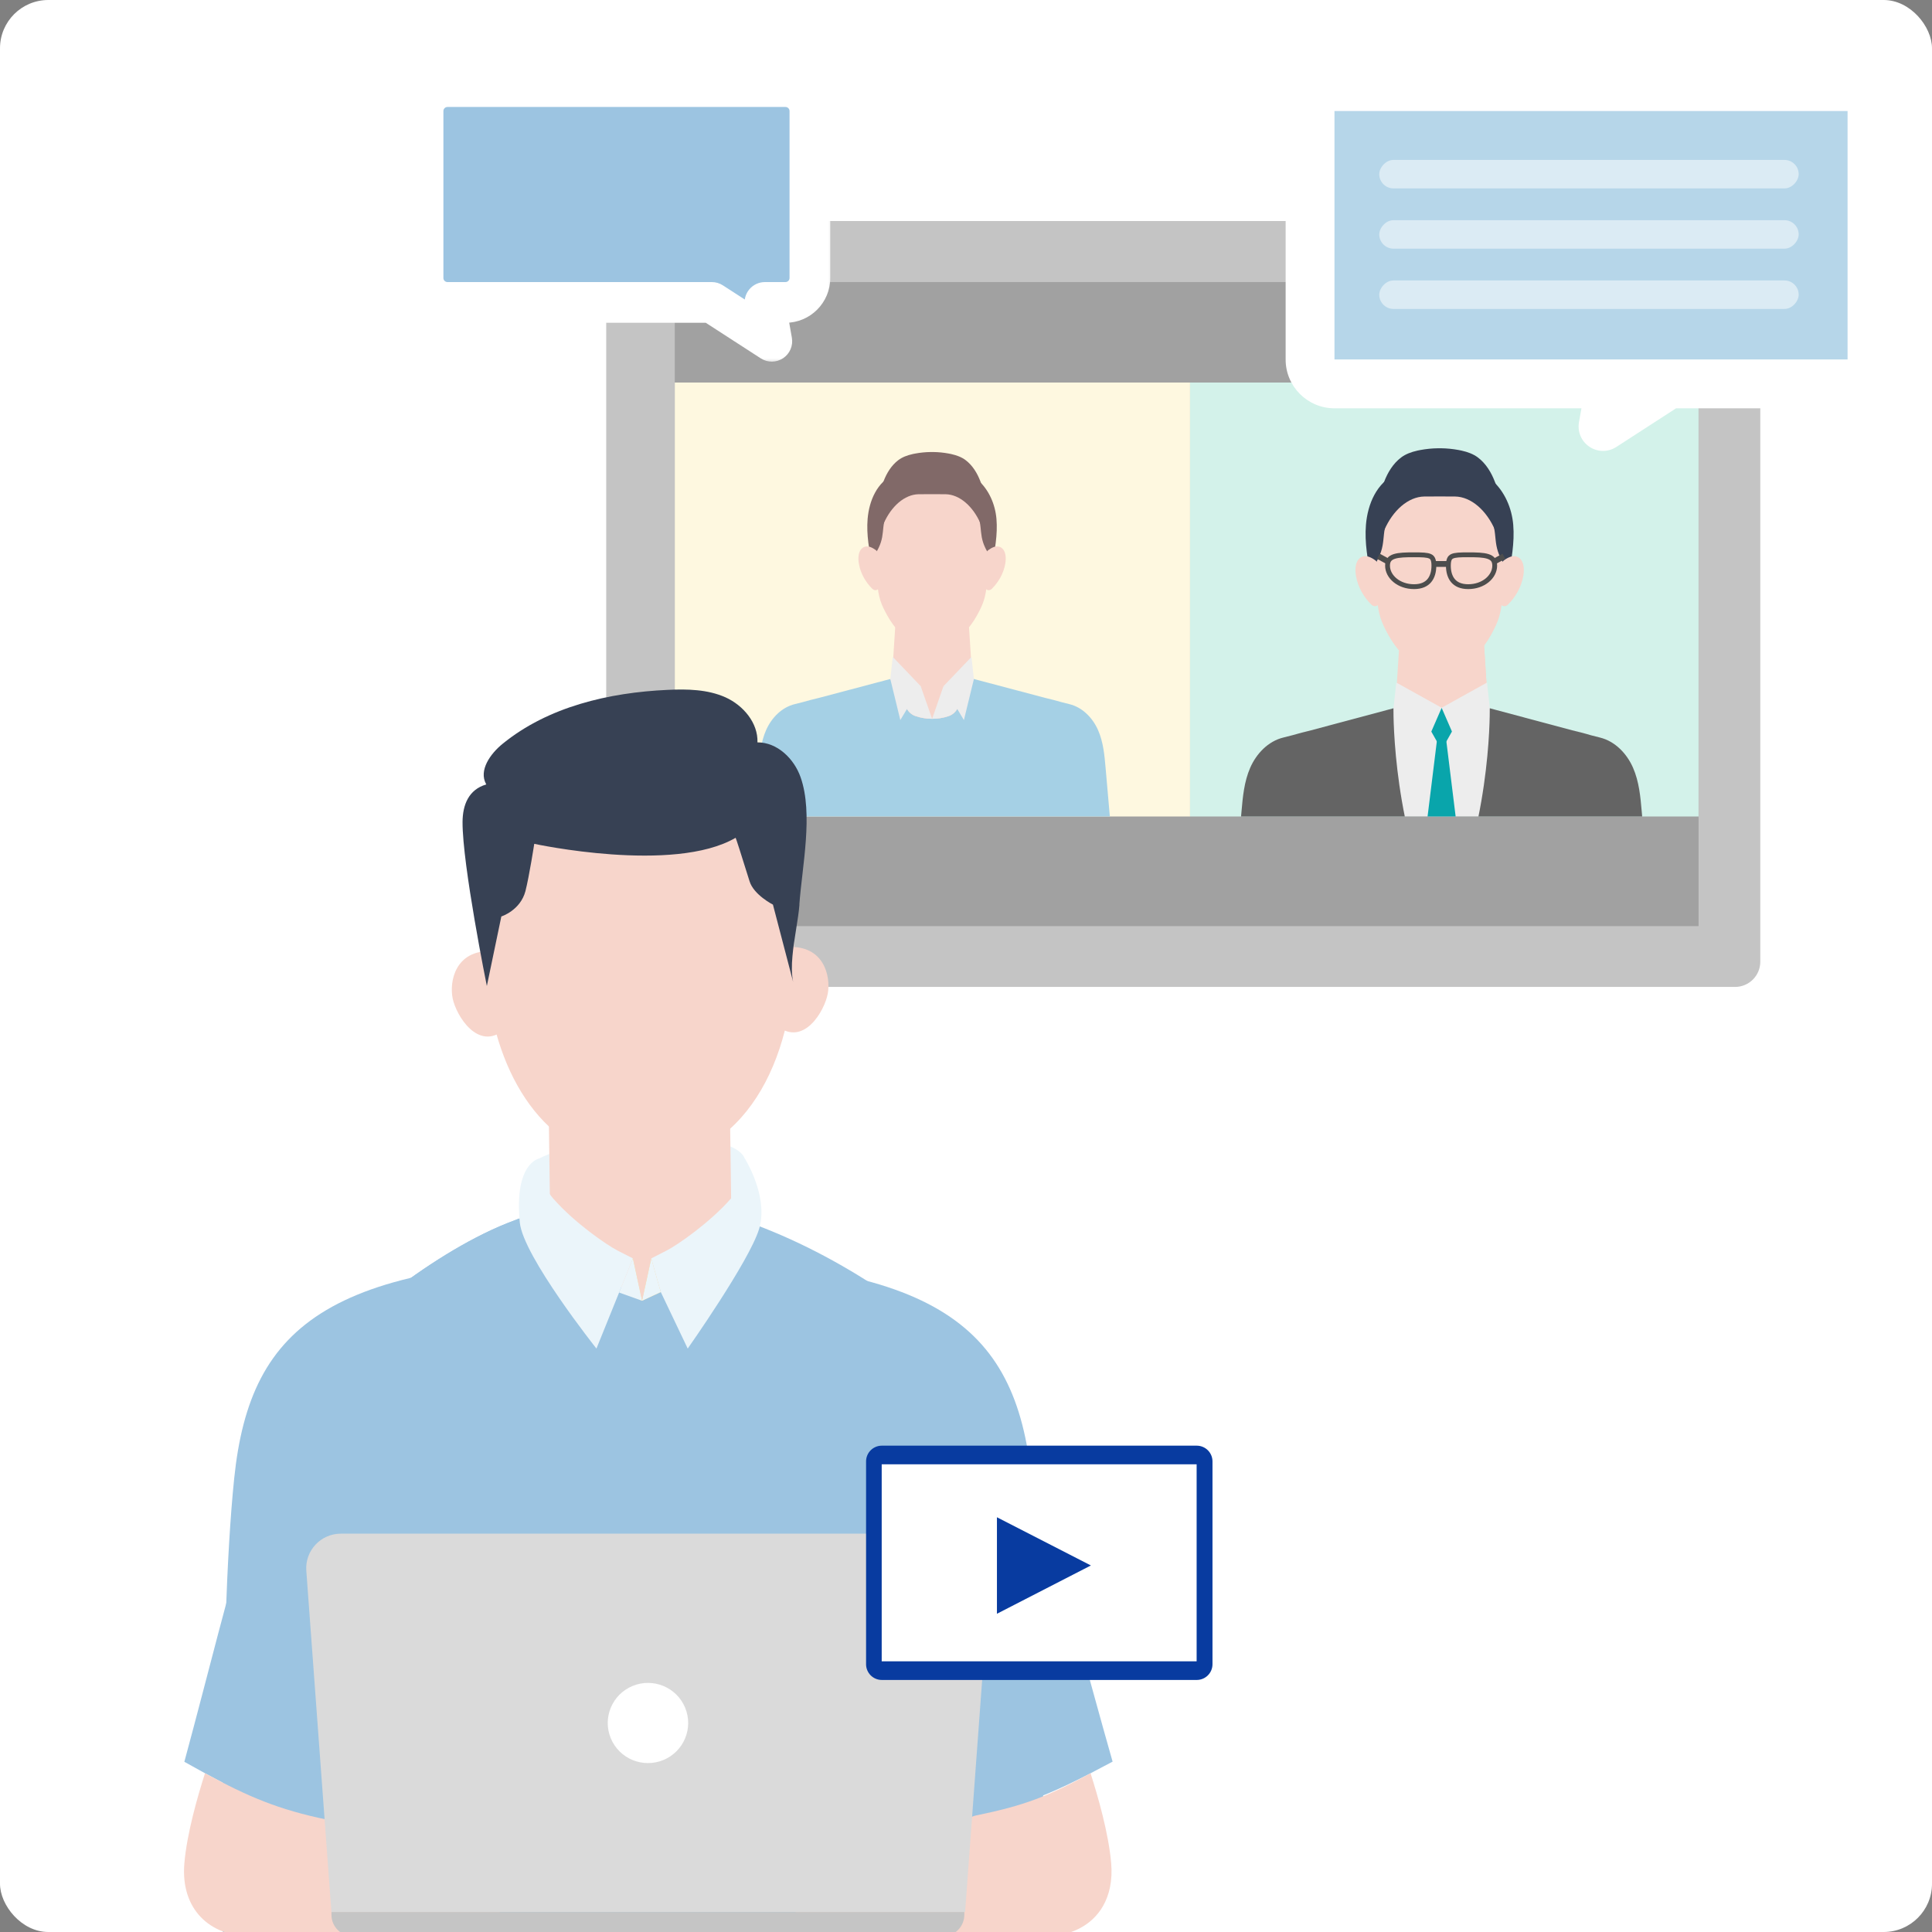 <svg width="160" height="160" viewBox="0 0 160 160" fill="none" xmlns="http://www.w3.org/2000/svg">
<rect x="0" y="0" width="160" height="160" fill="#808080" stroke="none"/>
<g clip-path="url(#clip0_5010_19914)">
<rect width="160" height="160" rx="4" fill="white"/>
<ellipse cx="129.935" cy="72.3" rx="3.899" ry="3.886" fill="#F5E50C"/>
<path d="M143.685 18.302H52.299C51.142 18.302 50.205 19.236 50.205 20.389V79.646C50.205 80.799 51.142 81.734 52.299 81.734H143.685C144.842 81.734 145.78 80.799 145.78 79.646V20.389C145.78 19.236 144.842 18.302 143.685 18.302Z" fill="#C4C4C4"/>
<path d="M140.667 23.355H55.881V76.697H140.667V23.355Z" fill="#A1A1A1"/>
<g clip-path="url(#clip1_5010_19914)">
<rect width="42.674" height="35.936" transform="translate(55.882 31.681)" fill="#FEF8E0"/>
<path d="M91.561 63.597C91.468 62.531 91.371 61.444 90.933 60.456C90.495 59.466 89.656 58.573 88.544 58.309C88.427 58.281 88.206 58.225 87.903 58.147C87.46 58.013 87.007 57.906 86.565 57.798C83.454 56.981 77.938 55.508 77.938 55.508C77.936 55.51 77.934 55.513 77.932 55.515C77.924 55.513 77.917 55.511 77.909 55.508C77.77 55.664 77.521 55.809 77.19 55.946C76.86 55.809 76.611 55.664 76.471 55.508C76.463 55.51 76.457 55.513 76.449 55.515C76.447 55.513 76.445 55.511 76.443 55.508C76.443 55.508 70.927 56.981 67.816 57.798C67.374 57.906 66.921 58.014 66.477 58.147C66.176 58.225 65.953 58.281 65.837 58.309C64.725 58.573 63.886 59.466 63.448 60.456C63.011 61.445 62.913 62.531 62.819 63.597C62.584 66.296 62.347 68.996 62.111 71.696C63.606 71.696 65.1 71.696 66.594 71.696C66.604 71.696 66.613 71.696 66.623 71.696C67.008 71.696 67.392 71.696 67.777 71.696C67.902 71.696 68.028 71.696 68.151 71.696C71.253 71.696 73.975 71.696 76.645 71.696C77.009 71.696 77.373 71.696 77.736 71.696C80.406 71.696 83.128 71.696 86.229 71.696C86.354 71.696 86.478 71.696 86.604 71.696C86.988 71.696 87.373 71.696 87.758 71.696C87.768 71.696 87.777 71.696 87.787 71.696C89.281 71.696 90.775 71.696 92.269 71.696C92.034 68.996 91.797 66.296 91.561 63.597Z" fill="#A5D0E5"/>
<path d="M80.525 56.197C80.52 56.202 80.515 56.205 80.509 56.209C78.571 57.702 75.794 57.697 73.863 56.195C73.959 54.701 74.056 53.207 74.153 51.713C75.166 51.334 76.179 50.955 77.192 50.576C77.192 50.575 77.192 50.574 77.192 50.573C78.206 50.952 79.219 51.331 80.234 51.711C80.331 53.207 80.427 54.703 80.525 56.198V56.197Z" fill="#F7D5CB"/>
<path d="M80.648 56.23L79.281 58.693C79.123 58.979 78.867 59.2 78.558 59.304L78.553 59.306C78.126 59.449 77.67 59.526 77.195 59.526C76.72 59.526 76.257 59.448 75.828 59.303L75.823 59.301C75.513 59.196 75.256 58.975 75.097 58.688L73.732 56.23C74.322 56.074 74.854 55.931 75.287 55.815C75.998 55.626 76.443 55.507 76.443 55.507C76.445 55.51 76.447 55.512 76.45 55.514C76.457 55.512 76.464 55.51 76.472 55.507C76.612 55.663 76.861 55.807 77.192 55.944C77.522 55.808 77.77 55.663 77.911 55.507C77.919 55.51 77.926 55.512 77.933 55.514C77.936 55.512 77.938 55.51 77.94 55.507C77.94 55.507 78.386 55.626 79.095 55.815C79.528 55.931 80.061 56.072 80.649 56.23L80.648 56.23Z" fill="#F7D5CB"/>
<path d="M80.648 56.23L79.513 58.276L79.282 58.693C79.124 58.979 78.868 59.2 78.559 59.304C78.557 59.304 78.556 59.306 78.554 59.306C78.127 59.45 77.67 59.527 77.195 59.527C76.72 59.527 76.258 59.449 75.829 59.303L75.823 59.301C75.513 59.197 75.256 58.975 75.097 58.689L74.626 57.841L73.732 56.23C74.322 56.074 74.854 55.931 75.287 55.815C75.998 55.626 76.443 55.507 76.443 55.507C76.445 55.51 76.447 55.512 76.45 55.514C76.457 55.512 76.464 55.51 76.472 55.507C76.612 55.663 76.861 55.807 77.192 55.944C77.522 55.808 77.77 55.663 77.911 55.507C77.919 55.51 77.926 55.512 77.933 55.514C77.936 55.512 77.938 55.51 77.94 55.507C77.94 55.507 78.386 55.626 79.095 55.815C79.528 55.931 80.061 56.072 80.649 56.23L80.648 56.23Z" fill="#F7D5CB"/>
<path d="M79.513 58.276L79.282 58.693C79.124 58.978 78.868 59.2 78.559 59.303C78.557 59.303 78.556 59.305 78.554 59.306C78.127 59.449 77.67 59.527 77.195 59.527L78.136 56.82L79.514 58.276H79.513Z" fill="#EDEDED"/>
<path d="M77.194 59.527C76.716 59.527 76.257 59.449 75.828 59.303L75.822 59.301C75.512 59.197 75.255 58.975 75.096 58.689L74.626 57.842L76.246 56.821L77.194 59.527Z" fill="#EDEDED"/>
<path d="M76.246 56.821L74.561 59.634L73.731 56.23L73.936 54.404L75.287 55.816L76.246 56.821Z" fill="#EDEDED"/>
<path d="M78.141 56.821L79.827 59.634L80.656 56.23L80.452 54.404L79.102 55.816L78.141 56.821Z" fill="#EDEDED"/>
<path d="M82.523 42.978C82.422 41.777 81.904 40.558 80.98 39.747C79.953 38.845 78.521 38.712 77.207 38.693C76.138 38.678 75.042 38.831 74.062 39.273C72.62 39.923 71.978 41.48 71.852 42.978C71.743 44.279 71.99 45.58 72.236 46.862C72.236 46.862 77.182 47.188 77.182 47.189C77.184 47.189 77.186 47.189 77.187 47.189C77.187 47.189 77.194 47.189 77.193 47.189C78.842 47.081 80.49 46.971 82.139 46.863C82.385 45.581 82.632 44.28 82.523 42.978V42.978Z" fill="#816968"/>
<path d="M81.428 43.955C80.931 42.389 79.89 41.236 78.742 40.981C78.6 40.949 78.457 40.932 78.313 40.93C77.931 40.923 76.453 40.923 76.071 40.93C75.928 40.932 75.784 40.949 75.642 40.981C74.495 41.237 73.454 42.389 72.957 43.955C72.536 45.279 72.501 46.812 72.643 48.263C72.763 49.495 72.941 49.999 73.472 50.959C74.059 52.021 74.846 52.813 75.682 53.371C76.06 53.623 78.324 53.623 78.702 53.371C79.538 52.813 80.325 52.021 80.912 50.959C81.442 49.999 81.621 49.495 81.741 48.263C81.882 46.812 81.847 45.28 81.427 43.955H81.428Z" fill="#F7D5CB"/>
<path d="M81.996 45.995C81.996 45.995 81.996 45.994 81.996 45.993C81.92 45.158 81.846 44.322 81.771 43.486C81.712 42.833 81.653 42.179 81.595 41.526C81.546 40.969 81.412 40.396 81.192 39.863C80.932 39.183 80.542 38.539 79.965 38.104C79.632 37.852 79.217 37.702 78.791 37.607C78.78 37.604 78.769 37.601 78.758 37.598C78.743 37.595 78.727 37.593 78.711 37.589C78.659 37.579 78.608 37.568 78.556 37.559C78.142 37.483 77.721 37.44 77.3 37.435C77.26 37.434 77.221 37.435 77.181 37.435C77.141 37.435 77.102 37.435 77.062 37.435C76.641 37.44 76.221 37.483 75.806 37.559C75.754 37.568 75.702 37.579 75.651 37.589C75.636 37.593 75.62 37.595 75.604 37.598C75.593 37.6 75.582 37.604 75.571 37.607C75.145 37.702 74.731 37.852 74.397 38.104C73.82 38.54 73.43 39.183 73.17 39.863C72.95 40.396 72.817 40.969 72.767 41.526C72.71 42.164 72.652 42.803 72.596 43.442C72.519 44.292 72.444 45.143 72.367 45.994C72.367 45.994 72.367 45.995 72.367 45.996C72.389 45.969 72.409 45.94 72.431 45.912C72.576 45.731 72.694 45.531 72.79 45.318C72.913 45.054 73.003 44.772 73.056 44.484C73.16 43.927 73.135 43.339 73.338 42.812C73.343 42.802 73.347 42.793 73.351 42.784C74.112 41.344 75.629 40.495 77.18 40.474C78.731 40.496 80.249 41.345 81.01 42.784C81.015 42.793 81.019 42.803 81.024 42.812C81.227 43.339 81.202 43.927 81.305 44.484C81.358 44.772 81.448 45.053 81.572 45.318C81.667 45.531 81.786 45.73 81.93 45.912C81.951 45.94 81.972 45.969 81.995 45.996L81.996 45.995Z" fill="#816968"/>
<path d="M72.833 46.181C72.814 45.918 72.701 45.681 72.527 45.553C72.382 45.446 72.23 45.358 72.069 45.3C71.801 45.203 71.487 45.251 71.292 45.513C71.073 45.804 71.059 46.274 71.127 46.675C71.271 47.524 71.719 48.242 72.237 48.759C72.33 48.852 72.448 48.897 72.563 48.873C72.851 48.814 72.891 48.411 72.894 48.081C72.897 47.447 72.877 46.812 72.833 46.18L72.833 46.181Z" fill="#F7D5CB"/>
<path d="M81.548 46.181C81.566 45.918 81.68 45.681 81.853 45.553C81.998 45.446 82.15 45.358 82.311 45.3C82.579 45.203 82.893 45.251 83.089 45.513C83.307 45.804 83.322 46.274 83.253 46.675C83.108 47.524 82.662 48.242 82.143 48.759C82.05 48.852 81.932 48.897 81.818 48.873C81.529 48.814 81.489 48.411 81.487 48.081C81.483 47.447 81.504 46.812 81.547 46.18L81.548 46.181Z" fill="#F7D5CB"/>
</g>
<g clip-path="url(#clip2_5010_19914)">
<rect width="42.112" height="35.936" transform="translate(98.555 31.681)" fill="#D3F2EA"/>
<path d="M135.964 67.235C135.857 65.993 135.744 64.728 135.239 63.577C134.735 62.425 133.766 61.384 132.484 61.076C132.349 61.044 132.094 60.978 131.745 60.888C131.234 60.732 130.711 60.607 130.202 60.481C126.613 59.53 120.251 57.815 120.251 57.815C120.249 57.817 120.246 57.82 120.244 57.823C120.235 57.821 120.227 57.818 120.218 57.815C120.057 57.996 119.77 58.165 119.389 58.324C119.008 58.165 118.721 57.996 118.559 57.815C118.55 57.817 118.542 57.82 118.533 57.823C118.531 57.821 118.529 57.818 118.526 57.815C118.526 57.815 112.164 59.53 108.576 60.481C108.067 60.607 107.544 60.733 107.032 60.888C106.684 60.978 106.428 61.044 106.293 61.076C105.011 61.384 104.044 62.425 103.539 63.577C103.034 64.729 102.921 65.993 102.813 67.235C102.541 70.379 102.268 73.523 101.997 76.667C103.72 76.667 105.444 76.667 107.167 76.667C107.178 76.667 107.189 76.667 107.2 76.667C107.644 76.667 108.088 76.667 108.531 76.667C108.676 76.667 108.82 76.667 108.963 76.667C112.541 76.667 115.679 76.667 118.759 76.667C119.18 76.667 119.599 76.667 120.018 76.667C123.098 76.667 126.237 76.667 129.814 76.667C129.958 76.667 130.101 76.667 130.246 76.667C130.69 76.667 131.133 76.667 131.577 76.667C131.589 76.667 131.599 76.667 131.61 76.667C133.334 76.667 135.057 76.667 136.781 76.667C136.509 73.523 136.236 70.379 135.964 67.235Z" fill="#646464"/>
<path d="M123.236 58.618C123.23 58.623 123.225 58.627 123.218 58.632C120.982 60.37 117.78 60.364 115.552 58.615C115.664 56.875 115.775 55.135 115.887 53.395C117.055 52.954 118.224 52.512 119.392 52.071C119.392 52.07 119.392 52.068 119.392 52.067C120.561 52.509 121.73 52.95 122.9 53.393C123.013 55.135 123.124 56.877 123.236 58.618V58.618Z" fill="#F7D5CB"/>
<path d="M115.861 53.805C117.787 55.983 120.379 57.532 123.221 58.384C123.114 56.72 123.007 55.056 122.901 53.392C121.731 52.95 120.561 52.509 119.392 52.067V52.071C118.224 52.512 117.056 52.953 115.886 53.395C115.878 53.531 115.869 53.669 115.86 53.806L115.861 53.805Z" fill="#F7D5CB"/>
<path d="M119.439 58.615H115.552C115.502 58.629 115.451 58.642 115.4 58.656C115.395 59.344 115.385 68.945 119.389 76.667C123.393 68.945 123.384 59.344 123.377 58.656C123.326 58.642 123.275 58.628 123.225 58.615H119.438H119.439Z" fill="#EDEDED"/>
<path d="M119.389 58.615L118.164 59.931L119.389 62.097L120.613 59.931L119.389 58.615Z" fill="#09A5AB"/>
<path d="M115.4 58.656L118.229 61.289L119.394 58.615L115.636 56.528L115.4 58.656Z" fill="#EDEDED"/>
<path d="M123.382 58.656L120.552 61.289L119.389 58.615L123.146 56.528L123.382 58.656Z" fill="#EDEDED"/>
<path d="M117.626 72.474C118.104 73.89 118.684 75.307 119.388 76.666L119.391 76.662C120.094 75.305 120.674 73.891 121.15 72.478L119.71 60.809H119.065L117.626 72.474Z" fill="#09A5AB"/>
<path d="M125.32 43.46C125.205 42.087 124.612 40.694 123.557 39.767C122.382 38.737 120.746 38.584 119.243 38.562C118.022 38.545 116.769 38.72 115.648 39.225C114 39.968 113.266 41.748 113.122 43.46C112.997 44.948 113.28 46.435 113.561 47.901C113.561 47.901 119.215 48.273 119.215 48.274C119.217 48.274 119.219 48.274 119.221 48.274C119.221 48.274 119.228 48.274 119.227 48.274C121.112 48.15 122.996 48.025 124.881 47.901C125.162 46.436 125.445 44.948 125.32 43.461V43.46Z" fill="#374154"/>
<path d="M124.069 44.577C123.501 42.787 122.311 41.469 120.999 41.177C120.837 41.141 120.673 41.121 120.509 41.119C120.072 41.112 118.383 41.112 117.946 41.119C117.782 41.121 117.618 41.141 117.456 41.177C116.144 41.47 114.954 42.787 114.386 44.577C113.905 46.09 113.865 47.843 114.027 49.501C114.164 50.909 114.368 51.485 114.974 52.583C115.645 53.797 116.545 54.702 117.501 55.34C117.933 55.628 120.521 55.628 120.953 55.34C121.909 54.702 122.809 53.796 123.479 52.583C124.086 51.485 124.29 50.909 124.427 49.501C124.589 47.843 124.549 46.091 124.068 44.577H124.069Z" fill="#F7D5CB"/>
<path d="M124.717 46.909C124.717 46.909 124.717 46.907 124.717 46.907C124.631 45.952 124.546 44.996 124.46 44.041C124.393 43.295 124.326 42.547 124.26 41.8C124.204 41.164 124.05 40.509 123.799 39.899C123.502 39.122 123.055 38.386 122.397 37.889C122.015 37.6 121.541 37.429 121.055 37.321C121.042 37.317 121.029 37.314 121.016 37.311C120.999 37.307 120.981 37.305 120.963 37.301C120.904 37.289 120.845 37.277 120.786 37.266C120.312 37.179 119.831 37.13 119.35 37.124C119.304 37.123 119.26 37.124 119.214 37.124C119.168 37.124 119.124 37.124 119.078 37.124C118.597 37.13 118.116 37.179 117.642 37.266C117.583 37.277 117.524 37.289 117.465 37.301C117.448 37.305 117.43 37.307 117.412 37.311C117.399 37.313 117.386 37.317 117.373 37.321C116.887 37.429 116.413 37.6 116.031 37.889C115.373 38.387 114.926 39.122 114.629 39.899C114.378 40.509 114.225 41.164 114.168 41.8C114.104 42.53 114.037 43.26 113.972 43.99C113.885 44.963 113.799 45.935 113.711 46.907C113.711 46.907 113.711 46.909 113.711 46.91C113.737 46.879 113.76 46.846 113.785 46.814C113.95 46.607 114.085 46.378 114.195 46.135C114.335 45.833 114.439 45.511 114.499 45.182C114.618 44.544 114.589 43.873 114.821 43.271C114.826 43.26 114.831 43.249 114.836 43.239C115.706 41.593 117.44 40.622 119.213 40.598C120.986 40.623 122.72 41.594 123.59 43.239C123.596 43.249 123.601 43.26 123.606 43.271C123.838 43.873 123.81 44.545 123.928 45.182C123.989 45.511 124.092 45.832 124.233 46.135C124.342 46.378 124.478 46.606 124.643 46.814C124.667 46.846 124.691 46.879 124.716 46.91L124.717 46.909Z" fill="#374154"/>
<path d="M114.244 47.121C114.223 46.82 114.092 46.55 113.894 46.403C113.729 46.28 113.555 46.18 113.37 46.114C113.064 46.004 112.706 46.058 112.482 46.357C112.232 46.691 112.216 47.227 112.294 47.686C112.459 48.656 112.97 49.477 113.563 50.067C113.669 50.174 113.804 50.225 113.935 50.199C114.264 50.131 114.311 49.67 114.313 49.293C114.317 48.568 114.294 47.842 114.244 47.12L114.244 47.121Z" fill="#F7D5CB"/>
<path d="M124.205 47.121C124.226 46.82 124.356 46.55 124.555 46.403C124.72 46.28 124.894 46.18 125.078 46.114C125.384 46.004 125.743 46.058 125.967 46.357C126.216 46.691 126.233 47.227 126.155 47.686C125.989 48.656 125.479 49.477 124.886 50.067C124.779 50.174 124.645 50.225 124.514 50.199C124.184 50.131 124.138 49.67 124.136 49.293C124.132 48.568 124.155 47.842 124.204 47.12L124.205 47.121Z" fill="#F7D5CB"/>
<path d="M118.749 46.842C118.749 47.349 118.625 47.783 118.369 48.087C118.118 48.385 117.718 48.585 117.104 48.585C115.851 48.585 114.91 47.768 114.91 46.842C114.91 46.608 114.968 46.452 115.055 46.342C115.144 46.23 115.28 46.144 115.473 46.082C115.87 45.954 116.432 45.946 117.104 45.946C117.436 45.946 117.708 45.948 117.934 45.966C118.16 45.984 118.321 46.018 118.436 46.072C118.544 46.123 118.615 46.193 118.664 46.301C118.717 46.417 118.749 46.587 118.749 46.842Z" stroke="#4D4D4D" stroke-width="0.4"/>
<path d="M119.948 46.842C119.948 47.349 120.072 47.783 120.328 48.087C120.579 48.385 120.979 48.585 121.593 48.585C122.845 48.585 123.786 47.768 123.786 46.842C123.786 46.608 123.729 46.452 123.641 46.342C123.553 46.23 123.417 46.144 123.224 46.082C122.827 45.954 122.264 45.946 121.593 45.946C121.261 45.946 120.989 45.948 120.763 45.966C120.536 45.984 120.376 46.018 120.26 46.072C120.153 46.123 120.082 46.193 120.033 46.301C119.98 46.417 119.948 46.587 119.948 46.842Z" stroke="#4D4D4D" stroke-width="0.4"/>
<path d="M118.709 46.705L119.828 46.705" stroke="#4D4D4D" stroke-width="0.48"/>
<path d="M114.951 46.505L114.151 46.066" stroke="#4D4D4D" stroke-width="0.48"/>
<path d="M123.747 46.505L124.546 46.066" stroke="#4D4D4D" stroke-width="0.48"/>
</g>
<mask id="path-36-outside-1_5010_19914" maskUnits="userSpaceOnUse" x="33.073" y="5.172" width="36" height="25" fill="black">
<rect fill="white" x="33.073" y="5.172" width="36" height="25"/>
<path fill-rule="evenodd" clip-rule="evenodd" d="M37.058 7.172C35.941 7.172 35.035 8.078 35.035 9.196V23.023C35.035 24.14 35.941 25.046 37.058 25.046H58.949L63.919 28.262L63.348 25.046H65.049C66.167 25.046 67.073 24.14 67.073 23.023V9.196C67.073 8.078 66.167 7.172 65.049 7.172H37.058Z"/>
</mask>
<path fill-rule="evenodd" clip-rule="evenodd" d="M37.058 7.172C35.941 7.172 35.035 8.078 35.035 9.196V23.023C35.035 24.14 35.941 25.046 37.058 25.046H58.949L63.919 28.262L63.348 25.046H65.049C66.167 25.046 67.073 24.14 67.073 23.023V9.196C67.073 8.078 66.167 7.172 65.049 7.172H37.058Z" fill="#9CC4E1"/>
<path d="M58.949 25.046V23.36C59.274 23.36 59.593 23.454 59.865 23.63L58.949 25.046ZM63.919 28.262L65.579 27.967C65.696 28.628 65.411 29.295 64.852 29.666C64.292 30.038 63.566 30.042 63.003 29.677L63.919 28.262ZM63.348 25.046L61.688 25.341C61.6 24.85 61.735 24.345 62.055 23.963C62.376 23.581 62.849 23.36 63.348 23.36V25.046ZM33.349 9.196C33.349 7.147 35.01 5.486 37.058 5.486V8.859C36.872 8.859 36.721 9.01 36.721 9.196H33.349ZM33.349 23.023V9.196H36.721V23.023H33.349ZM37.058 26.732C35.01 26.732 33.349 25.072 33.349 23.023H36.721C36.721 23.209 36.872 23.36 37.058 23.36V26.732ZM58.949 26.732H37.058V23.36H58.949V26.732ZM59.865 23.63L64.835 26.846L63.003 29.677L58.033 26.462L59.865 23.63ZM62.259 28.556L61.688 25.341L65.008 24.751L65.579 27.967L62.259 28.556ZM65.049 26.732H63.348V23.36H65.049V26.732ZM68.759 23.023C68.759 25.072 67.098 26.732 65.049 26.732V23.36C65.236 23.36 65.386 23.209 65.386 23.023H68.759ZM68.759 9.196V23.023H65.386V9.196H68.759ZM65.049 5.486C67.098 5.486 68.759 7.147 68.759 9.196H65.386C65.386 9.01 65.236 8.859 65.049 8.859V5.486ZM37.058 5.486H65.049V8.859H37.058V5.486Z" fill="white" mask="url(#path-36-outside-1_5010_19914)"/>
<mask id="path-38-outside-2_5010_19914" maskUnits="userSpaceOnUse" x="106.031" y="4.172" width="52" height="34" fill="black">
<rect fill="white" x="106.031" y="4.172" width="52" height="34"/>
<path fill-rule="evenodd" clip-rule="evenodd" d="M153.008 7.172C154.125 7.172 155.031 8.078 155.031 9.196V29.767C155.031 30.885 154.125 31.791 153.008 31.791H110.515C109.398 31.791 108.492 30.885 108.492 29.767V9.196C108.492 8.078 109.398 7.172 110.515 7.172H153.008ZM133.382 31.791L132.756 35.319L138.207 31.791H133.382Z"/>
</mask>
<path fill-rule="evenodd" clip-rule="evenodd" d="M153.008 7.172C154.125 7.172 155.031 8.078 155.031 9.196V29.767C155.031 30.885 154.125 31.791 153.008 31.791H110.515C109.398 31.791 108.492 30.885 108.492 29.767V9.196C108.492 8.078 109.398 7.172 110.515 7.172H153.008ZM133.382 31.791L132.756 35.319L138.207 31.791H133.382Z" fill="#B6D6E9"/>
<path d="M132.756 35.319L133.855 37.017C133.179 37.455 132.308 37.45 131.637 37.004C130.966 36.559 130.623 35.758 130.764 34.965L132.756 35.319ZM133.382 31.791L131.39 31.437C131.562 30.471 132.401 29.768 133.382 29.768V31.791ZM138.207 31.791V29.768C139.104 29.768 139.894 30.358 140.148 31.218C140.402 32.078 140.06 33.003 139.307 33.49L138.207 31.791ZM153.008 9.196V9.196V5.149C155.243 5.149 157.055 6.961 157.055 9.196H153.008ZM153.008 29.767V9.196H157.055V29.767H153.008ZM153.008 29.767H153.008H157.055C157.055 32.002 155.243 33.814 153.008 33.814V29.767ZM110.515 29.767H153.008V33.814H110.515V29.767ZM110.515 29.767V33.814C108.28 33.814 106.469 32.002 106.469 29.767H110.515ZM110.515 9.196V29.767H106.469V9.196H110.515ZM110.515 9.196L110.515 9.196H106.469C106.469 6.961 108.28 5.149 110.515 5.149V9.196ZM153.008 9.196H110.515V5.149H153.008V9.196ZM130.764 34.965L131.39 31.437L135.375 32.145L134.748 35.672L130.764 34.965ZM139.307 33.49L133.855 37.017L131.657 33.62L137.108 30.092L139.307 33.49ZM133.382 29.768H138.207V33.815H133.382V29.768Z" fill="white" mask="url(#path-38-outside-2_5010_19914)"/>
<g opacity="0.5">
<rect width="34.736" height="2.361" rx="1.18" transform="matrix(-1 0 0 1 148.96 13.243)" fill="white"/>
<rect width="34.736" height="2.361" rx="1.18" transform="matrix(-1 0 0 1 148.96 18.234)" fill="white"/>
<rect width="34.736" height="2.361" rx="1.18" transform="matrix(-1 0 0 1 148.96 23.225)" fill="white"/>
</g>
<path d="M85.426 122.423C84.091 109.548 77.401 104.214 52.411 104.214C27.421 104.214 20.731 109.544 19.396 122.423C18.061 135.298 18.484 161.76 18.484 161.76H86.334C86.334 161.76 86.757 135.298 85.422 122.423H85.426Z" fill="#9CC4E1"/>
<path d="M80.075 113.285C80.075 113.285 80.02 115.27 79.933 118.325C80.286 121.244 80.305 124.218 80.786 127.349C81.527 134.744 83.905 141.816 85.324 149.099C87.469 148.325 89.475 147.317 92.141 145.892C87.961 131.232 85.929 121.168 80.079 113.285H80.075Z" fill="#9CC4E1"/>
<path d="M28.439 150.958C28.311 150.936 28.183 150.911 28.059 150.889L27.928 150.864L27.104 150.7C23.055 149.867 20.542 148.791 16.978 146.853C16.434 146.555 15.869 146.242 15.267 145.904C19.436 130.517 21.461 119.955 27.308 111.683C27.308 111.683 28.326 148.5 28.439 150.958Z" fill="#9CC4E1"/>
<path d="M44.667 95.935C47.979 94.146 60.512 93.157 61.676 95.935C62.84 98.713 61.683 102.254 60.531 103.09C59.378 103.93 53.17 107.722 53.17 107.722C53.17 107.722 46.064 105.606 45.2 102.439C44.331 99.273 43.854 97.073 44.667 95.935Z" fill="#EBF5FA"/>
<path d="M82.541 170.522C82.431 170.835 82.172 171.097 81.917 171.337C80.093 173.071 77.978 174.336 75.672 175.271C68.709 178.103 60.038 177.9 52.648 178.263C48.132 178.492 43.865 178.249 39.805 177.547C36.493 176.983 33.319 176.107 30.259 174.936C28.362 174.209 26.509 173.369 24.693 172.409C24.102 172.097 23.77 171.402 23.613 170.784C23.416 170.013 23.733 169.232 24.021 168.49C27.395 159.749 26.983 149.87 26.516 139.926C26.272 134.749 26.024 129.48 25.769 124.124C25.623 121.056 25.127 115.838 26.48 112.882C27.49 110.671 35.329 103.96 42.001 101.298C44.576 100.273 45.736 100.007 48.512 99.76C50.106 99.611 51.674 99.527 53.192 99.524C53.611 99.52 54.042 99.535 54.468 99.564C54.997 99.597 55.526 99.655 56.066 99.727C56.901 99.84 57.737 100.007 58.587 100.204C60.381 100.636 62.194 101.247 63.963 101.982C71.813 105.221 78.904 110.813 80.079 113.278C80.235 113.613 80.338 114.58 80.37 116.067C80.469 119.31 80.305 124.957 80.017 131.683C79.816 136.287 79.542 141.391 79.258 146.54C78.831 154.233 80.049 162.447 82.409 169.264C82.548 169.668 82.694 170.104 82.548 170.519L82.541 170.522Z" fill="#9CC4E1"/>
<path d="M54.465 99.567L52.645 105.294C52.645 105.294 40.677 116.281 39.593 123.248C38.744 128.702 39.455 162.97 39.801 177.55C36.489 176.987 33.316 176.111 30.256 174.94C28.359 174.213 26.506 173.373 24.689 172.413C24.098 172.1 23.766 171.406 23.61 170.788C23.413 170.017 23.73 169.235 24.018 168.493C27.392 159.753 26.98 149.874 26.513 139.93C26.269 134.752 26.021 129.484 25.765 124.128C25.619 121.059 25.123 115.842 26.477 112.886C27.487 110.675 35.326 103.963 41.997 101.301C44.572 100.276 45.733 100.011 48.508 99.763C50.102 99.614 51.671 99.531 53.188 99.527C53.608 99.523 54.038 99.538 54.465 99.567Z" fill="#9CC4E1"/>
<path d="M61.213 100.628C58.776 103.661 56.019 105.966 53.174 107.718C49.318 105.424 46.258 101.977 44.81 100.17C45.065 100.097 45.306 100.028 45.55 99.97L45.382 87.521L60.385 87.317L60.535 98.159L60.564 100.421C60.779 100.486 60.998 100.556 61.213 100.628Z" fill="#F7D5CB"/>
<path d="M40.691 78.766C37.708 78.679 37.197 81.268 37.489 82.689C37.78 84.111 39.593 87.078 41.749 85.282C41.939 79.3 40.691 78.766 40.691 78.766Z" fill="#F7D5CB"/>
<path d="M65.247 78.431C68.228 78.264 68.808 80.835 68.556 82.267C68.304 83.696 66.572 86.71 64.368 84.972C64.014 78.999 65.251 78.431 65.251 78.431H65.247Z" fill="#F7D5CB"/>
<path d="M65.765 78.992C65.765 87.74 61.658 96.168 53.214 96.28C52.152 96.299 51.16 96.175 50.233 95.935C43.741 94.306 40.381 86.987 40.191 79.337C40.016 72.203 41.428 66.96 45.824 64.473C47.614 63.462 49.894 62.906 52.754 62.87C62.679 62.735 65.762 70.68 65.765 78.995V78.992Z" fill="#F7D5CB"/>
<path d="M66.207 74.912C66.115 76.134 65.754 77.73 65.627 79.192C65.557 79.962 65.554 80.693 65.685 81.319L64.011 74.916C64.011 74.916 62.42 74.112 62.074 72.978C61.355 70.672 60.94 69.382 60.921 69.382C55.785 72.378 44.244 69.883 44.244 69.883C44.244 69.883 43.839 72.516 43.515 73.799C43.088 75.406 41.519 75.897 41.519 75.897L40.319 81.657C40.319 81.657 38.288 71.636 38.306 68.062C38.317 66.673 38.798 65.389 40.272 64.964C40.272 64.964 40.265 64.957 40.254 64.931C39.63 63.79 40.611 62.419 41.629 61.594C45.401 58.525 50.42 57.354 55.293 57.132C56.916 57.056 58.598 57.089 60.075 57.747C61.552 58.412 62.785 59.867 62.73 61.481C64.361 61.47 65.762 62.823 66.302 64.368C67.367 67.397 66.429 71.734 66.199 74.908L66.207 74.912Z" fill="#374154"/>
<path d="M52.415 104.214L49.395 111.682C49.395 111.682 43.321 104.04 43.048 101.244C42.562 96.281 44.671 95.935 44.671 95.935C44.616 97.157 45.025 98.36 45.834 99.28C47.541 101.229 50.222 103.098 51.171 103.581L52.415 104.214Z" fill="#EBF5FA"/>
<path d="M53.173 107.723L51.62 107.003L52.415 104.214L53.173 107.723Z" fill="#F5D27A"/>
<path d="M54.724 107.003L53.173 107.723L53.936 104.214L54.724 107.003Z" fill="#F5D27A"/>
<path d="M54.724 107.003L53.173 107.723L53.936 104.214L54.724 107.003Z" fill="#EBF5FA"/>
<path d="M63.03 100.96C63.001 101.244 62.942 101.527 62.858 101.803C62.023 104.487 56.953 111.682 56.953 111.682L54.724 107.003L53.936 104.214L55.176 103.581C56.125 103.101 58.806 101.229 60.513 99.28C61.319 98.36 61.731 97.157 61.676 95.935C61.676 95.935 63.303 98.495 63.03 100.964V100.96Z" fill="#EBF5FA"/>
<path d="M53.174 107.723L51.27 107.043L52.415 104.214L53.174 107.723Z" fill="#EBF5FA"/>
<path d="M41.396 153.509V160.341H20.692C17.409 160.341 14.946 158.142 15.267 154.324C15.475 151.841 16.376 148.728 16.978 146.852C20.542 148.79 23.055 149.866 27.104 150.699C27.37 150.757 27.648 150.812 27.928 150.862L28.06 150.888L41.396 153.509Z" fill="#F7D5CB"/>
<path d="M91.347 157.851C90.424 159.461 88.677 160.341 86.601 160.341H65.897V153.509L79.233 150.888L79.364 150.862C79.645 150.812 80.51 150.419 80.776 150.361C84.825 149.528 86.751 148.79 90.314 146.852C90.916 148.728 91.817 151.841 92.025 154.324C92.142 155.727 91.883 156.913 91.347 157.851Z" fill="#F7D5CB"/>
<path d="M79.925 158.346H27.447L25.367 130.08C25.247 128.422 26.56 127.011 28.227 127.011H79.145C80.812 127.011 82.125 128.422 82.005 130.08L79.925 158.346Z" fill="#DADADA"/>
<path d="M27.451 158.345H79.86V158.585C79.86 159.556 79.069 160.345 78.095 160.345H29.216C28.242 160.345 27.451 159.556 27.451 158.585V158.345Z" fill="#C5C5C5"/>
<path d="M54.936 145.758C56.635 145.056 57.442 143.114 56.738 141.42C56.034 139.727 54.086 138.922 52.387 139.624C50.688 140.326 49.881 142.267 50.584 143.961C51.288 145.655 53.236 146.459 54.936 145.758Z" fill="white"/>
<path d="M99.109 119.724H73.028C72.308 119.724 71.724 120.308 71.724 121.028V137.823C71.724 138.543 72.308 139.127 73.028 139.127H99.109C99.829 139.127 100.413 138.543 100.413 137.823V121.028C100.413 120.308 99.829 119.724 99.109 119.724Z" fill="#083BA0"/>
<path d="M99.1 121.266H73.019V137.585H99.1V121.266Z" fill="white"/>
<path d="M82.562 125.653V133.645L90.343 129.645L82.562 125.653Z" fill="#083BA0"/>
</g>
<defs>
<clipPath id="clip0_5010_19914">
<rect width="160" height="160" rx="4" fill="white"/>
</clipPath>
<clipPath id="clip1_5010_19914">
<rect width="42.674" height="35.936" fill="white" transform="translate(55.882 31.681)"/>
</clipPath>
<clipPath id="clip2_5010_19914">
<rect width="42.112" height="35.936" fill="white" transform="translate(98.555 31.681)"/>
</clipPath>
</defs>
</svg>
